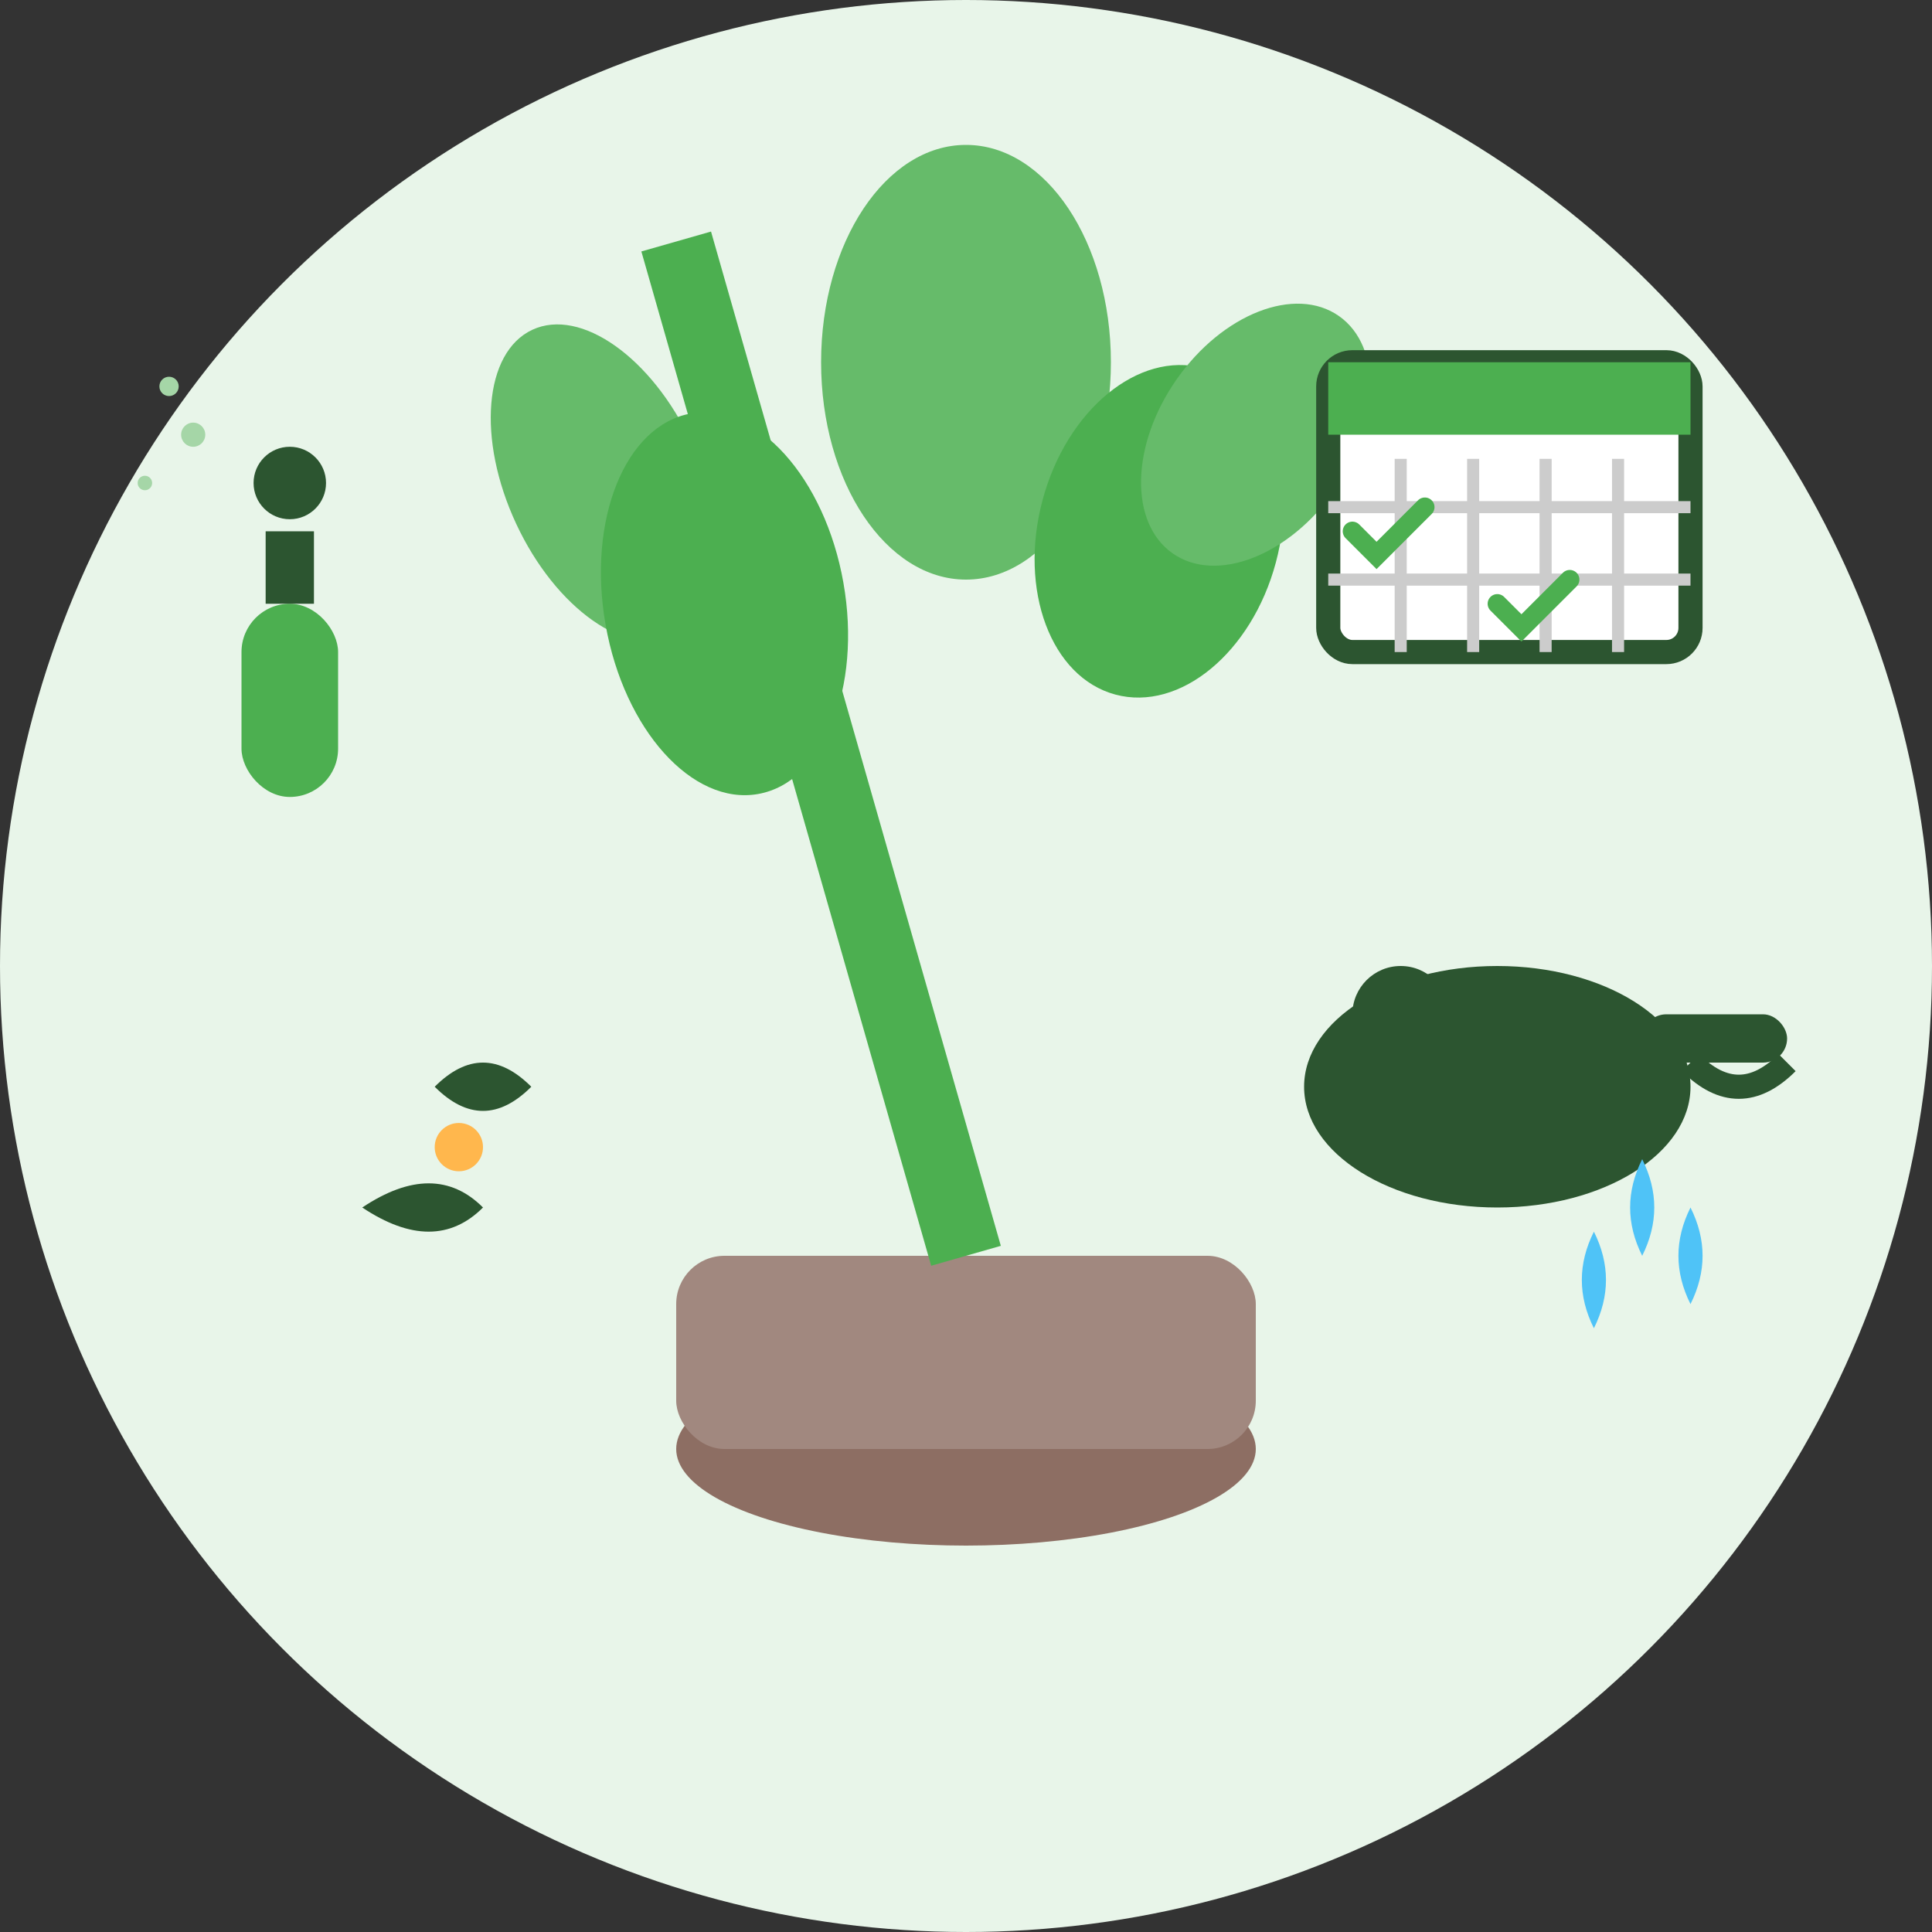<svg width="80" height="80" viewBox="0 0 80 80" fill="none" xmlns="http://www.w3.org/2000/svg">
  <rect x="0" y="0" width="80" height="80" fill="#333333" stroke="none"/>
  <!-- Servizio di Manutenzione Icon -->
  <circle cx="40" cy="40" r="40" fill="#E8F5E9"/>
  
  <!-- Main Plant -->
  <ellipse cx="40" cy="60" rx="12" ry="4" fill="#8D6E63"/>
  <rect x="28" y="52" width="24" height="8" rx="2" fill="#A1887F"/>
  
  <!-- Plant Stem -->
  <path d="M40 52 Q38 45 36 38 Q34 31 32 24 Q30 17 28 10" stroke="#4CAF50" stroke-width="3" fill="none"/>
  
  <!-- Plant Leaves -->
  <ellipse cx="25" cy="20" rx="4" ry="7" fill="#66BB6A" transform="rotate(-25 25 20)"/>
  <ellipse cx="30" cy="25" rx="5" ry="8" fill="#4CAF50" transform="rotate(-10 30 25)"/>
  <ellipse cx="40" cy="15" rx="6" ry="9" fill="#66BB6A"/>
  <ellipse cx="48" cy="22" rx="5" ry="7" fill="#4CAF50" transform="rotate(15 48 22)"/>
  <ellipse cx="52" cy="18" rx="4" ry="6" fill="#66BB6A" transform="rotate(35 52 18)"/>
  
  <!-- Care Tools -->
  <!-- Watering Can -->
  <ellipse cx="62" cy="45" rx="8" ry="5" fill="#2c5530"/>
  <rect x="68" y="42" width="6" height="2" rx="1" fill="#2c5530"/>
  <circle cx="58" cy="42" r="2" fill="#2c5530"/>
  <path d="M70 44 Q72 46 74 44" stroke="#2c5530" stroke-width="1" fill="none"/>
  
  <!-- Water Drops -->
  <path d="M68 48 Q69 50 68 52 Q67 50 68 48" fill="#4FC3F7"/>
  <path d="M70 50 Q71 52 70 54 Q69 52 70 50" fill="#4FC3F7"/>
  <path d="M66 51 Q67 53 66 55 Q65 53 66 51" fill="#4FC3F7"/>
  
  <!-- Pruning Shears -->
  <path d="M15 50 Q18 48 20 50 Q18 52 15 50" fill="#2c5530"/>
  <path d="M18 45 Q20 47 22 45 Q20 43 18 45" fill="#2c5530"/>
  <circle cx="19" cy="47.5" r="1" fill="#FFB74D"/>
  
  <!-- Fertilizer/Care Spray -->
  <rect x="10" y="25" width="4" height="8" rx="2" fill="#4CAF50"/>
  <rect x="11" y="22" width="2" height="3" fill="#2c5530"/>
  <circle cx="12" cy="20" r="1.5" fill="#2c5530"/>
  
  <!-- Spray Effect -->
  <circle cx="8" cy="18" r="0.5" fill="#A5D6A7"/>
  <circle cx="6" cy="20" r="0.3" fill="#A5D6A7"/>
  <circle cx="7" cy="16" r="0.4" fill="#A5D6A7"/>
  
  <!-- Care Schedule/Calendar -->
  <rect x="55" y="15" width="15" height="12" rx="1" fill="white" stroke="#2c5530" stroke-width="1"/>
  <rect x="55" y="15" width="15" height="3" fill="#4CAF50"/>
  
  <!-- Calendar Grid -->
  <line x1="58" y1="19" x2="58" y2="27" stroke="#ccc" stroke-width="0.5"/>
  <line x1="61" y1="19" x2="61" y2="27" stroke="#ccc" stroke-width="0.5"/>
  <line x1="64" y1="19" x2="64" y2="27" stroke="#ccc" stroke-width="0.5"/>
  <line x1="67" y1="19" x2="67" y2="27" stroke="#ccc" stroke-width="0.5"/>
  <line x1="55" y1="21" x2="70" y2="21" stroke="#ccc" stroke-width="0.5"/>
  <line x1="55" y1="24" x2="70" y2="24" stroke="#ccc" stroke-width="0.5"/>
  
  <!-- Check marks -->
  <path d="M56 22 L57 23 L59 21" stroke="#4CAF50" stroke-width="0.8" stroke-linecap="round"/>
  <path d="M62 25 L63 26 L65 24" stroke="#4CAF50" stroke-width="0.8" stroke-linecap="round"/>
</svg>

